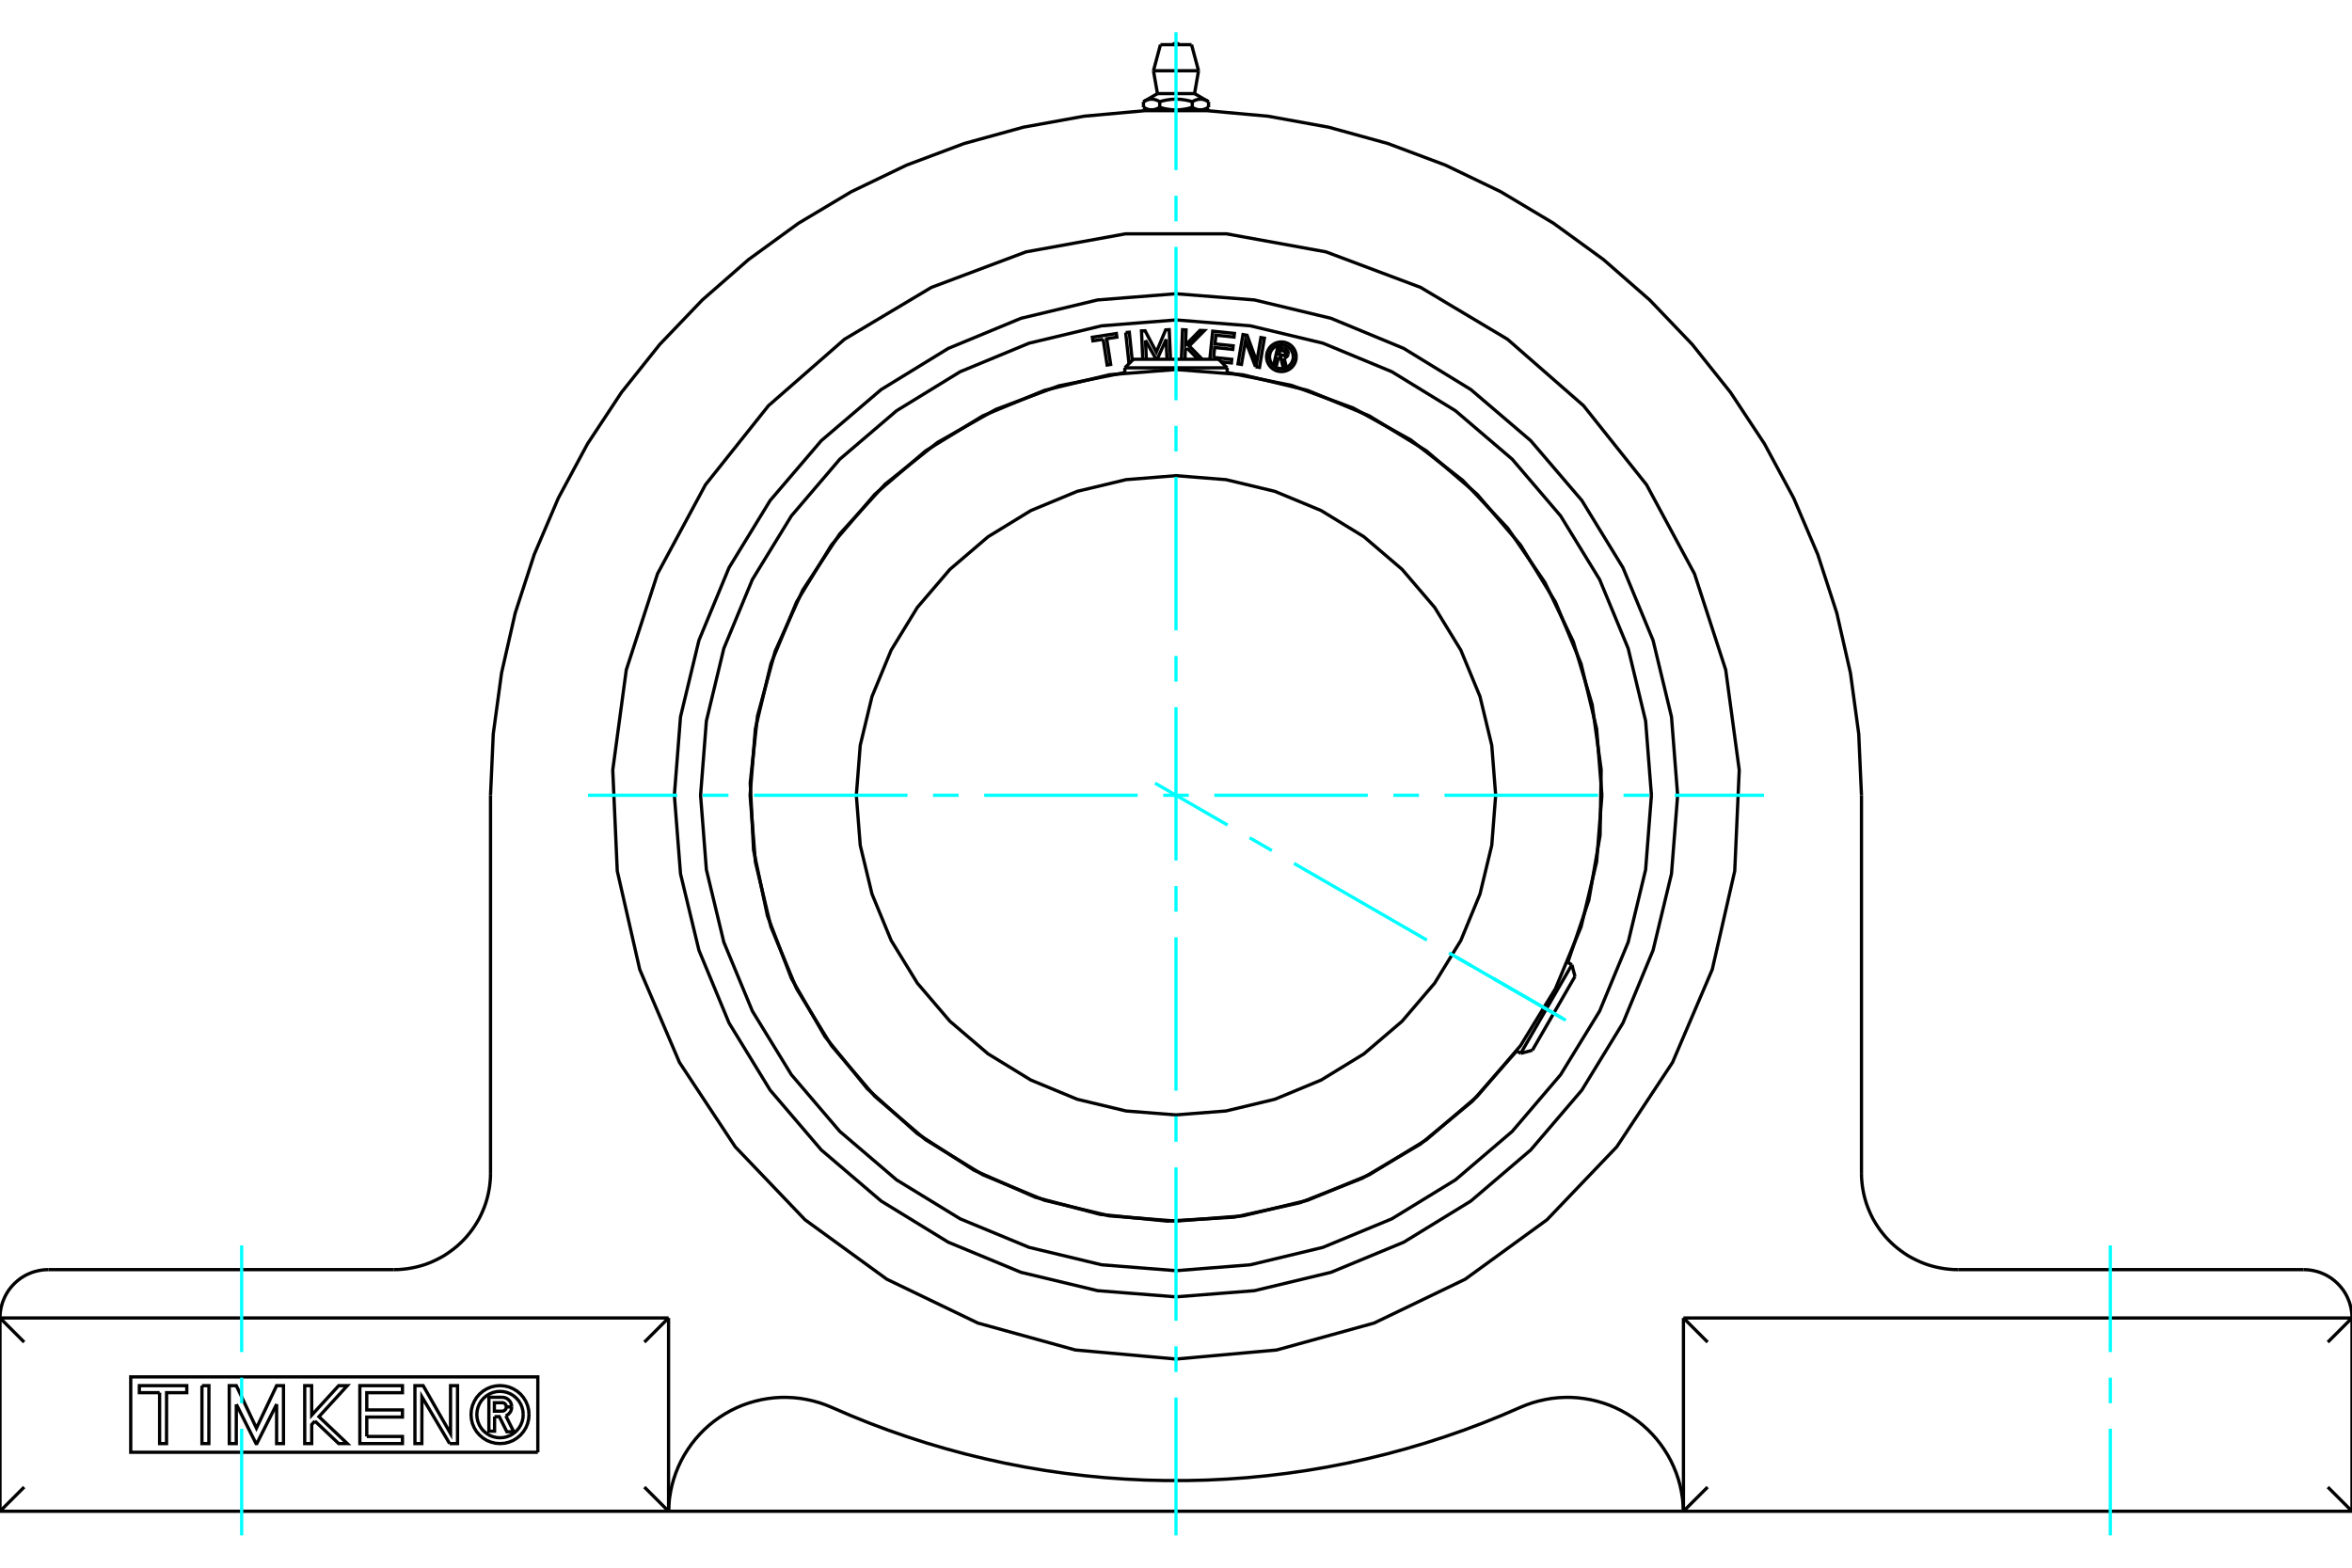 <?xml version="1.0" standalone="no"?>
<!DOCTYPE svg PUBLIC "-//W3C//DTD SVG 1.1//EN"
	"http://www.w3.org/Graphics/SVG/1.1/DTD/svg11.dtd">
<svg xmlns="http://www.w3.org/2000/svg" height="100%" width="100%" viewBox="0 0 36000 24000">
	<rect x="-1800" y="-1200" width="39600" height="26400" style="fill:#FFF"/>
	<g style="fill:none; fill-rule:evenodd" transform="matrix(1 0 0 1 0 0)">
		<g style="fill:none; stroke:#000; stroke-width:50; shape-rendering:geometricPrecision">
			<line x1="17348" y1="5500" x2="18652" y2="5500"/>
			<line x1="24107" y1="14948" x2="23455" y2="16078"/>
			<polyline points="24519,12175 24438,11156 24200,10161 23808,9216 23274,8344 22609,7566 21832,6902 20959,6367 20014,5976 19020,5737 18000,5657 16980,5737 15986,5976 15041,6367 14168,6902 13391,7566 12726,8344 12192,9216 11800,10161 11562,11156 11481,12175 11562,13195 11800,14190 12192,15135 12726,16007 13391,16785 14168,17449 15041,17984 15986,18375 16980,18614 18000,18694 19020,18614 20014,18375 20959,17984 21832,17449 22609,16785 23274,16007 23808,15135 24200,14190 24438,13195 24519,12175"/>
			<polyline points="22893,12175 22833,11410 22653,10663 22360,9954 21959,9299 21460,8716 20876,8217 20221,7816 19512,7522 18765,7343 18000,7282 17235,7343 16488,7522 15779,7816 15124,8217 14540,8716 14041,9299 13640,9954 13347,10663 13167,11410 13107,12175 13167,12941 13347,13687 13640,14397 14041,15051 14540,15635 15124,16134 15779,16535 16488,16829 17235,17008 18000,17068 18765,17008 19512,16829 20221,16535 20876,16134 21460,15635 21959,15051 22360,14397 22653,13687 22833,12941 22893,12175"/>
			<line x1="18783" y1="5631" x2="17217" y2="5631"/>
			<line x1="23277" y1="16126" x2="24059" y2="14770"/>
			<polyline points="18000,20806 16459,20667 14968,20255 13574,19584 12322,18674 11253,17556 10400,16265 9792,14842 9448,13334 9379,11788 9586,10255 10064,8784 10798,7421 11762,6211 12927,5193 14256,4400 15704,3856 17226,3580 18774,3580 20296,3856 21744,4400 23073,5193 24238,6211 25202,7421 25936,8784 26414,10255 26621,11788 26552,13334 26208,14842 25600,16265 24747,17556 23678,18674 22426,19584 21032,20255 19541,20667 18000,20806"/>
			<line x1="25767" y1="20177" x2="25767" y2="23136"/>
			<polyline points="25767,20177 36000,20177 35630,20547"/>
			<line x1="26137" y1="20547" x2="25767" y2="20177"/>
			<line x1="35630" y1="22766" x2="36000" y2="23136"/>
			<line x1="36000" y1="20177" x2="36000" y2="23136"/>
			<line x1="25767" y1="23136" x2="26137" y2="22766"/>
			<polyline points="36000,23136 25767,23136 25767,23136 10233,23136 10233,23136 0,23136"/>
			<polyline points="35260,19437 35293,19438 35327,19440 35360,19444 35392,19449 35425,19456 35457,19464 35489,19473 35520,19484 35551,19497 35581,19510 35611,19525 35640,19542 35668,19559 35695,19578 35721,19598 35747,19620 35771,19642 35795,19666 35817,19690 35839,19716 35859,19742 35878,19769 35895,19797 35912,19826 35927,19856 35940,19886 35953,19917 35964,19948 35973,19980 35981,20012 35988,20045 35993,20077 35997,20110 35999,20144 36000,20177"/>
			<line x1="29971" y1="19437" x2="35260" y2="19437"/>
			<polyline points="28492,17958 28493,18024 28498,18090 28505,18156 28516,18222 28529,18287 28545,18351 28564,18415 28586,18477 28611,18539 28638,18599 28668,18659 28701,18716 28737,18773 28774,18827 28815,18880 28857,18931 28902,18980 28949,19027 28998,19072 29049,19114 29102,19154 29156,19192 29212,19228 29270,19260 29329,19290 29390,19318 29451,19343 29514,19365 29578,19384 29642,19400 29707,19413 29773,19424 29839,19431 29905,19436 29971,19437"/>
			<line x1="28492" y1="12175" x2="28492" y2="17958"/>
			<polyline points="7508,12175 7550,11235 7677,10302 7886,9384 8177,8489 8547,7623 8993,6794 9512,6008 10099,5272 10750,4592 11458,3973 12220,3419 13028,2936 13876,2528 14758,2197 15665,1947 16592,1779 17529,1694 18471,1694 19408,1779 20335,1947 21242,2197 22124,2528 22972,2936 23780,3419 24542,3973 25250,4592 25901,5272 26488,6008 27007,6794 27453,7623 27823,8489 28114,9384 28323,10302 28450,11235 28492,12175"/>
			<line x1="7508" y1="17958" x2="7508" y2="12175"/>
			<polyline points="6029,19437 6095,19436 6161,19431 6227,19424 6293,19413 6358,19400 6422,19384 6486,19365 6549,19343 6610,19318 6671,19290 6730,19260 6788,19228 6844,19192 6898,19154 6951,19114 7002,19072 7051,19027 7098,18980 7143,18931 7185,18880 7226,18827 7263,18773 7299,18716 7332,18659 7362,18599 7389,18539 7414,18477 7436,18415 7455,18351 7471,18287 7484,18222 7495,18156 7502,18090 7507,18024 7508,17958"/>
			<line x1="740" y1="19437" x2="6029" y2="19437"/>
			<polyline points="0,20177 1,20144 3,20110 7,20077 12,20045 19,20012 27,19980 36,19948 47,19917 60,19886 73,19856 88,19826 105,19797 122,19769 141,19742 161,19716 183,19690 205,19666 229,19642 253,19620 279,19598 305,19578 332,19559 360,19542 389,19525 419,19510 449,19497 480,19484 511,19473 543,19464 575,19456 608,19449 640,19444 673,19440 707,19438 740,19437"/>
			<polyline points="10233,23136 10238,23036 10248,22936 10264,22838 10285,22740 10312,22643 10344,22549 10382,22456 10424,22366 10472,22278 10525,22193 10582,22111 10644,22032 10710,21957 10780,21886 10854,21819 10932,21756 11013,21698 11098,21644 11185,21595 11275,21551 11367,21512 11461,21479 11557,21451 11655,21428 11753,21411 11852,21399 11952,21393 12052,21393 12152,21398 12252,21409 12350,21426 12448,21448 12544,21475 12638,21508 12731,21546 13016,21669 13303,21785 13593,21894 13886,21996 14181,22091 14479,22179 14778,22260 15079,22333 15382,22400 15687,22459 15993,22511 16299,22555 16607,22592 16916,22622 17225,22644 17535,22659 17845,22666 18155,22666 18465,22659 18775,22644 19084,22622 19393,22592 19701,22555 20007,22511 20313,22459 20618,22400 20921,22333 21222,22260 21521,22179 21819,22091 22114,21996 22407,21894 22697,21785 22984,21669 23269,21546 23362,21508 23456,21475 23552,21448 23650,21426 23748,21409 23848,21398 23948,21393 24048,21393 24148,21399 24247,21411 24345,21428 24443,21451 24539,21479 24633,21512 24725,21551 24815,21595 24902,21644 24987,21698 25068,21756 25146,21819 25220,21886 25290,21957 25356,22032 25418,22111 25475,22193 25528,22278 25576,22366 25618,22456 25656,22549 25688,22643 25715,22740 25736,22838 25752,22936 25762,23036 25767,23136"/>
			<line x1="10233" y1="20177" x2="10233" y2="23136"/>
			<line x1="0" y1="20177" x2="10233" y2="20177"/>
			<polyline points="7570,21687 7570,21910 7483,21910 7483,21391 7676,21391"/>
			<polyline points="7832,21538 7830,21514 7824,21490 7815,21468 7802,21448 7785,21431 7767,21416 7746,21404 7723,21396 7700,21392 7676,21391"/>
			<polyline points="7832,21538 7749,21538 7748,21527 7746,21517 7742,21508 7736,21499 7729,21492 7722,21485 7713,21480 7703,21476 7693,21474 7683,21474 7567,21474 7567,21604 7684,21604 7694,21603 7704,21601 7714,21597 7722,21592 7730,21585 7737,21578 7742,21569 7746,21560 7748,21550 7749,21540 7832,21540"/>
			<polyline points="7742,21675 7763,21664 7783,21649 7800,21631 7814,21611 7824,21588 7830,21564 7832,21540"/>
			<polyline points="7742,21675 7864,21919 7758,21919 7642,21687 7570,21687"/>
			<polyline points="5614,21991 6160,21991 6160,22100 5508,22100 5508,21213 6160,21213 6160,21321 5614,21321 5614,21585 6160,21585 6160,21694 5614,21694 5614,21991"/>
			<polyline points="3617,21498 3616,22100 3510,22100 3509,21213 3617,21213 3925,21864 4234,21213 4339,21213 4339,22100 4234,22100 4234,21498 3931,22100 3919,22100 3617,21498"/>
			<polyline points="2443,21321 2133,21321 2133,21213 2859,21213 2859,21321 2550,21321 2549,22100 2443,22100 2443,21321"/>
			<polyline points="3091,21213 3198,21213 3197,22100 3091,22100 3091,21213"/>
			<polyline points="4820,21755 4771,21809 4771,22100 4664,22100 4664,21213 4770,21213 4771,21665 5184,21213 5316,21213 4882,21688 5316,22100 5184,22100 4820,21755"/>
			<polyline points="6882,22100 6458,21384 6457,22100 6351,22100 6351,21213 6477,21213 6896,21947 6896,21213 7003,21213 7003,22100 6882,22100"/>
			<polyline points="8097,21656 8092,21587 8076,21519 8049,21455 8012,21395 7967,21342 7914,21297 7855,21261 7791,21234 7723,21218 7653,21212 7584,21218 7516,21234 7452,21261 7393,21297 7340,21342 7294,21395 7258,21455 7231,21519 7215,21587 7210,21656 7215,21726 7231,21793 7258,21858 7294,21917 7340,21970 7393,22015 7452,22052 7516,22078 7584,22095 7653,22100 7723,22095 7791,22078 7855,22052 7914,22015 7967,21970 8012,21917 8049,21858 8076,21793 8092,21726 8097,21656"/>
			<polyline points="8008,21656 8004,21601 7991,21546 7970,21495 7941,21447 7904,21405 7862,21369 7815,21340 7763,21318 7709,21305 7653,21301 7598,21305 7544,21318 7492,21340 7445,21369 7402,21405 7366,21447 7337,21495 7316,21546 7303,21601 7298,21656 7303,21712 7316,21766 7337,21817 7366,21865 7402,21907 7445,21943 7492,21973 7544,21994 7598,22007 7653,22011 7709,22007 7763,21994 7815,21973 7862,21943 7904,21907 7941,21865 7970,21817 7991,21766 8004,21712 8008,21656"/>
			<line x1="10233" y1="20177" x2="9863" y2="20547"/>
			<line x1="370" y1="20547" x2="0" y2="20177"/>
			<line x1="9863" y1="22766" x2="10233" y2="23136"/>
			<polyline points="8232,22233 2001,22233 2001,21079 8232,21079 8232,22233"/>
			<line x1="0" y1="23136" x2="370" y2="22766"/>
			<line x1="0" y1="20177" x2="0" y2="23136"/>
			<line x1="18498" y1="1557" x2="18498" y2="1644"/>
			<line x1="17716" y1="1433" x2="18284" y2="1433"/>
			<polyline points="17502,1557 17510,1552 17518,1548 17526,1544 17533,1540 17541,1537 17548,1534 17555,1531 17562,1529 17569,1527 17576,1525 17583,1523 17590,1522 17596,1520 17603,1520 17610,1519 17616,1518 17623,1518 17630,1518 17636,1518 17643,1519 17649,1520 17656,1520 17663,1522 17670,1523 17677,1525 17683,1527 17690,1529 17698,1531 17705,1534 17712,1537 17719,1540 17727,1544 17735,1548 17743,1552 17751,1557 17767,1552 17783,1548 17798,1544 17814,1540 17829,1537 17843,1534 17858,1531 17872,1529 17886,1527 17900,1525 17913,1523 17927,1522 17940,1520 17954,1520 17967,1519 17980,1518 17993,1518 18007,1518 18020,1518 18033,1519 18046,1520 18060,1520 18073,1522 18087,1523 18100,1525 18114,1527 18128,1529 18142,1531 18157,1534 18171,1537 18186,1540 18202,1544 18217,1548 18233,1552 18249,1557 18257,1552 18265,1548 18273,1544 18281,1540 18288,1537 18295,1534 18302,1531 18310,1529 18317,1527 18323,1525 18330,1523 18337,1522 18344,1520 18351,1520 18357,1519 18364,1518 18370,1518 18377,1518 18384,1518 18390,1519 18397,1520 18404,1520 18410,1522 18417,1523 18424,1525 18431,1527 18438,1529 18445,1531 18452,1534 18459,1537 18467,1540 18474,1544 18482,1548 18490,1552 18498,1557"/>
			<polyline points="18374,1682 18370,1682 18367,1682 18363,1682 18360,1682 18357,1682 18353,1681 18350,1681 18346,1680 18343,1680 18340,1679 18336,1679 18333,1678 18329,1677 18326,1676 18322,1675 18319,1674 18315,1673 18312,1672 18308,1671 18305,1670 18301,1669 18298,1667 18294,1666 18291,1665 18287,1663 18283,1661 18280,1660 18276,1658 18272,1656 18268,1654 18265,1652 18261,1650 18257,1648 18253,1646 18249,1644"/>
			<polyline points="18498,1644 18494,1646 18490,1648 18487,1650 18483,1652 18479,1654 18475,1656 18471,1658 18468,1660 18464,1661 18460,1663 18457,1665 18453,1666 18450,1667 18446,1669 18442,1670 18439,1671 18435,1672 18432,1673 18428,1674 18425,1675 18422,1676 18418,1677 18415,1678 18411,1679 18408,1679 18404,1680 18401,1680 18398,1681 18394,1681 18391,1682 18387,1682 18384,1682 18381,1682 18377,1682 18374,1682"/>
			<polyline points="18249,1557 18249,1644 18241,1646 18233,1648 18226,1650 18218,1652 18210,1654 18203,1656 18195,1658 18188,1660 18181,1661 18173,1663 18166,1665 18159,1666 18152,1667 18145,1669 18138,1670 18131,1671 18124,1672 18117,1673 18110,1674 18103,1675 18096,1676 18089,1677 18082,1678 18075,1679 18068,1679 18061,1680 18055,1680 18048,1681 18041,1681 18034,1682 18027,1682 18021,1682 18014,1682 18007,1682 18000,1682 18374,1682 18432,1682"/>
			<polyline points="18000,1682 17993,1682 17986,1682 17979,1682 17973,1682 17966,1682 17959,1681 17952,1681 17945,1680 17939,1680 17932,1679 17925,1679 17918,1678 17911,1677 17904,1676 17897,1675 17890,1674 17883,1673 17876,1672 17869,1671 17862,1670 17855,1669 17848,1667 17841,1666 17834,1665 17827,1663 17819,1661 17812,1660 17805,1658 17797,1656 17790,1654 17782,1652 17774,1650 17767,1648 17759,1646 17751,1644"/>
			<line x1="17751" y1="1557" x2="17751" y2="1644"/>
			<polyline points="17626,1682 17623,1682 17619,1682 17616,1682 17613,1682 17609,1682 17606,1681 17602,1681 17599,1680 17596,1680 17592,1679 17589,1679 17585,1678 17582,1677 17578,1676 17575,1675 17572,1674 17568,1673 17565,1672 17561,1671 17558,1670 17554,1669 17550,1667 17547,1666 17543,1665 17540,1663 17536,1661 17532,1660 17529,1658 17525,1656 17521,1654 17517,1652 17513,1650 17510,1648 17506,1646 17502,1644"/>
			<polyline points="17751,1644 17747,1646 17743,1648 17739,1650 17735,1652 17732,1654 17728,1656 17724,1658 17720,1660 17717,1661 17713,1663 17709,1665 17706,1666 17702,1667 17699,1669 17695,1670 17692,1671 17688,1672 17685,1673 17681,1674 17678,1675 17674,1676 17671,1677 17667,1678 17664,1679 17660,1679 17657,1680 17654,1680 17650,1681 17647,1681 17643,1682 17640,1682 17637,1682 17633,1682 17630,1682 17626,1682"/>
			<line x1="17502" y1="1557" x2="17502" y2="1644"/>
			<polyline points="17568,1682 17626,1682 18000,1682"/>
			<line x1="17655" y1="1083" x2="18345" y2="1083"/>
			<line x1="17762" y1="684" x2="18238" y2="684"/>
			<polyline points="25678,12175 25584,10974 25302,9803 24841,8690 24212,7662 23429,6746 22513,5964 21486,5334 20373,4873 19201,4592 18000,4497 16799,4592 15627,4873 14514,5334 13487,5964 12571,6746 11788,7662 11159,8690 10698,9803 10416,10974 10322,12175 10416,13377 10698,14548 11159,15661 11788,16689 12571,17605 13487,18387 14514,19017 15627,19478 16799,19759 18000,19854 19201,19759 20373,19478 21486,19017 22513,18387 23429,17605 24212,16689 24841,15661 25302,14548 25584,13377 25678,12175"/>
			<polyline points="19568,5467 19542,5579 19499,5569 19559,5310 19655,5332"/>
			<polyline points="19716,5423 19718,5411 19718,5399 19715,5387 19711,5375 19705,5365 19698,5355 19688,5347 19678,5340 19667,5335 19655,5332"/>
			<polyline points="19716,5423 19675,5414 19675,5409 19675,5403 19674,5398 19673,5393 19670,5389 19667,5384 19663,5381 19659,5378 19654,5376 19649,5374 19591,5361 19576,5426 19635,5439 19640,5440 19645,5440 19650,5439 19655,5438 19660,5435 19664,5432 19667,5429 19670,5424 19673,5420 19675,5415 19716,5425"/>
			<polyline points="19655,5482 19667,5478 19679,5473 19689,5466 19698,5458 19706,5448 19712,5437 19716,5425"/>
			<polyline points="19655,5482 19688,5617 19635,5605 19604,5476 19568,5467"/>
			<polyline points="18576,5472 18853,5501 18848,5556 18692,5540"/>
			<polyline points="18518,5500 18562,5070 18894,5104 18888,5160 18611,5131 18597,5265 18875,5294 18869,5349 18591,5320 18576,5472"/>
			<line x1="17533" y1="5210" x2="17546" y2="5500"/>
			<polyline points="17491,5500 17472,5066 17527,5064 17699,5390 17842,5050 17896,5047 17916,5500"/>
			<polyline points="17862,5500 17849,5196 17712,5500"/>
			<line x1="17696" y1="5500" x2="17533" y2="5210"/>
			<polyline points="16885,5194 16728,5218 16720,5163 17087,5106 17095,5161 16939,5186 17000,5579 16946,5588 16885,5194"/>
			<polyline points="17230,5091 17285,5086 17330,5518"/>
			<polyline points="17308,5540 17278,5543 17230,5091"/>
			<polyline points="18170,5329 18143,5356 18138,5500"/>
			<polyline points="18083,5500 18100,5048 18154,5051 18146,5282 18366,5058 18434,5061 18202,5296 18402,5500"/>
			<line x1="18337" y1="5500" x2="18170" y2="5329"/>
			<polyline points="19217,5615 19064,5218 19002,5579 18949,5570 19025,5122 19088,5133 19237,5539 19300,5168 19353,5177 19278,5625 19217,5615"/>
			<polyline points="19840,5462 19838,5426 19829,5392 19816,5359 19797,5328 19774,5301 19747,5278 19716,5259 19683,5246 19649,5237 19613,5235 19578,5237 19543,5246 19510,5259 19480,5278 19452,5301 19429,5328 19411,5359 19397,5392 19389,5426 19386,5462 19389,5497 19397,5532 19411,5565 19429,5595 19452,5622 19480,5646 19510,5664 19543,5678 19578,5686 19613,5689 19649,5686 19683,5678 19716,5664 19747,5646 19774,5622 19797,5595 19816,5565 19829,5532 19838,5497 19840,5462"/>
			<polyline points="19795,5462 19793,5433 19786,5406 19775,5379 19760,5355 19742,5333 19720,5315 19696,5300 19669,5289 19642,5282 19613,5280 19585,5282 19557,5289 19531,5300 19506,5315 19485,5333 19466,5355 19451,5379 19440,5406 19434,5433 19431,5462 19434,5490 19440,5518 19451,5544 19466,5569 19485,5590 19506,5609 19531,5624 19557,5635 19585,5641 19613,5644 19642,5641 19669,5635 19696,5624 19720,5609 19742,5590 19760,5569 19775,5544 19786,5518 19793,5490 19795,5462"/>
			<polyline points="23997,14734 24319,13781 24491,12789 24508,11783 24370,10787 24081,9823 23646,8915 23078,8086 22388,7353 21594,6735 20714,6247 19769,5900 18783,5703"/>
			<polyline points="17217,5703 16209,5906 15245,6266 14350,6773 13546,7414 12853,8174 12287,9033 11864,9971 11594,10963 11483,11985 11534,13013 11746,14019 12114,14980 12628,15871 13276,16669 14042,17356 14906,17914 15847,18329 16842,18592 17865,18694 18892,18634 19896,18413 20854,18037 21740,17516 22534,16861 23214,16090"/>
			<polyline points="25277,12175 25188,11037 24921,9927 24484,8872 23887,7898 23146,7030 22277,6288 21304,5691 20249,5254 19138,4988 18000,4898 16862,4988 15751,5254 14696,5691 13723,6288 12854,7030 12113,7898 11516,8872 11079,9927 10812,11037 10723,12175 10812,13314 11079,14424 11516,15479 12113,16453 12854,17321 13723,18063 14696,18659 15751,19096 16862,19363 18000,19453 19138,19363 20249,19096 21304,18659 22277,18063 23146,17321 23887,16453 24484,15479 24921,14424 25188,13314 25277,12175"/>
			<line x1="17348" y1="5500" x2="17217" y2="5631"/>
			<line x1="18783" y1="5631" x2="18652" y2="5500"/>
			<line x1="17217" y1="5631" x2="17217" y2="5704"/>
			<line x1="18783" y1="5704" x2="18783" y2="5631"/>
			<line x1="24107" y1="14948" x2="24059" y2="14770"/>
			<line x1="23277" y1="16126" x2="23455" y2="16078"/>
			<line x1="24059" y1="14770" x2="23996" y2="14733"/>
			<line x1="23213" y1="16089" x2="23277" y2="16126"/>
			<polyline points="18049,684 18041,677 18032,671 18022,666 18011,664 18000,663 17989,664 17978,666 17968,671 17959,677 17951,684"/>
			<line x1="17716" y1="1433" x2="17502" y2="1557"/>
			<line x1="18498" y1="1557" x2="18284" y2="1433"/>
			<line x1="18432" y1="1682" x2="18498" y2="1644"/>
			<line x1="17502" y1="1644" x2="17568" y2="1682"/>
			<line x1="17630" y1="1682" x2="17630" y2="1690"/>
			<line x1="18370" y1="1690" x2="18370" y2="1682"/>
			<line x1="17655" y1="1083" x2="17716" y2="1433"/>
			<line x1="18284" y1="1433" x2="18345" y2="1083"/>
			<line x1="17762" y1="684" x2="17655" y2="1083"/>
			<line x1="18345" y1="1083" x2="18238" y2="684"/>
		</g>
		<g style="fill:none; stroke:#0FF; stroke-width:50; shape-rendering:geometricPrecision">
			<line x1="3699" y1="23506" x2="3699" y2="21873"/>
			<line x1="3699" y1="21482" x2="3699" y2="21091"/>
			<line x1="3699" y1="20699" x2="3699" y2="19067"/>
			<line x1="18000" y1="23506" x2="18000" y2="21395"/>
			<line x1="18000" y1="21003" x2="18000" y2="20612"/>
			<line x1="18000" y1="20220" x2="18000" y2="17872"/>
			<line x1="18000" y1="17480" x2="18000" y2="17089"/>
			<line x1="18000" y1="16697" x2="18000" y2="14349"/>
			<line x1="18000" y1="13957" x2="18000" y2="13566"/>
			<line x1="18000" y1="13174" x2="18000" y2="10826"/>
			<line x1="18000" y1="10434" x2="18000" y2="10043"/>
			<line x1="18000" y1="9651" x2="18000" y2="7303"/>
			<line x1="18000" y1="6911" x2="18000" y2="6520"/>
			<line x1="18000" y1="6128" x2="18000" y2="3780"/>
			<line x1="18000" y1="3388" x2="18000" y2="2997"/>
			<line x1="18000" y1="2605" x2="18000" y2="494"/>
			<line x1="32301" y1="23506" x2="32301" y2="21873"/>
			<line x1="32301" y1="21482" x2="32301" y2="21091"/>
			<line x1="32301" y1="20699" x2="32301" y2="19067"/>
			<line x1="9000" y1="12175" x2="10367" y2="12175"/>
			<line x1="10758" y1="12175" x2="11150" y2="12175"/>
			<line x1="11541" y1="12175" x2="13890" y2="12175"/>
			<line x1="14281" y1="12175" x2="14673" y2="12175"/>
			<line x1="15064" y1="12175" x2="17413" y2="12175"/>
			<line x1="17804" y1="12175" x2="18196" y2="12175"/>
			<line x1="18587" y1="12175" x2="20936" y2="12175"/>
			<line x1="21327" y1="12175" x2="21719" y2="12175"/>
			<line x1="22110" y1="12175" x2="24459" y2="12175"/>
			<line x1="24850" y1="12175" x2="25242" y2="12175"/>
			<line x1="25633" y1="12175" x2="27000" y2="12175"/>
			<line x1="17680" y1="11990" x2="18789" y2="12631"/>
			<line x1="19128" y1="12826" x2="19467" y2="13022"/>
			<line x1="19806" y1="13218" x2="21840" y2="14392"/>
			<line x1="22179" y1="14588" x2="22518" y2="14784"/>
			<line x1="22857" y1="14979" x2="23966" y2="15620"/>
			<line x1="22289" y1="14652" x2="23917" y2="15591"/>
		</g>
	</g>
</svg>
